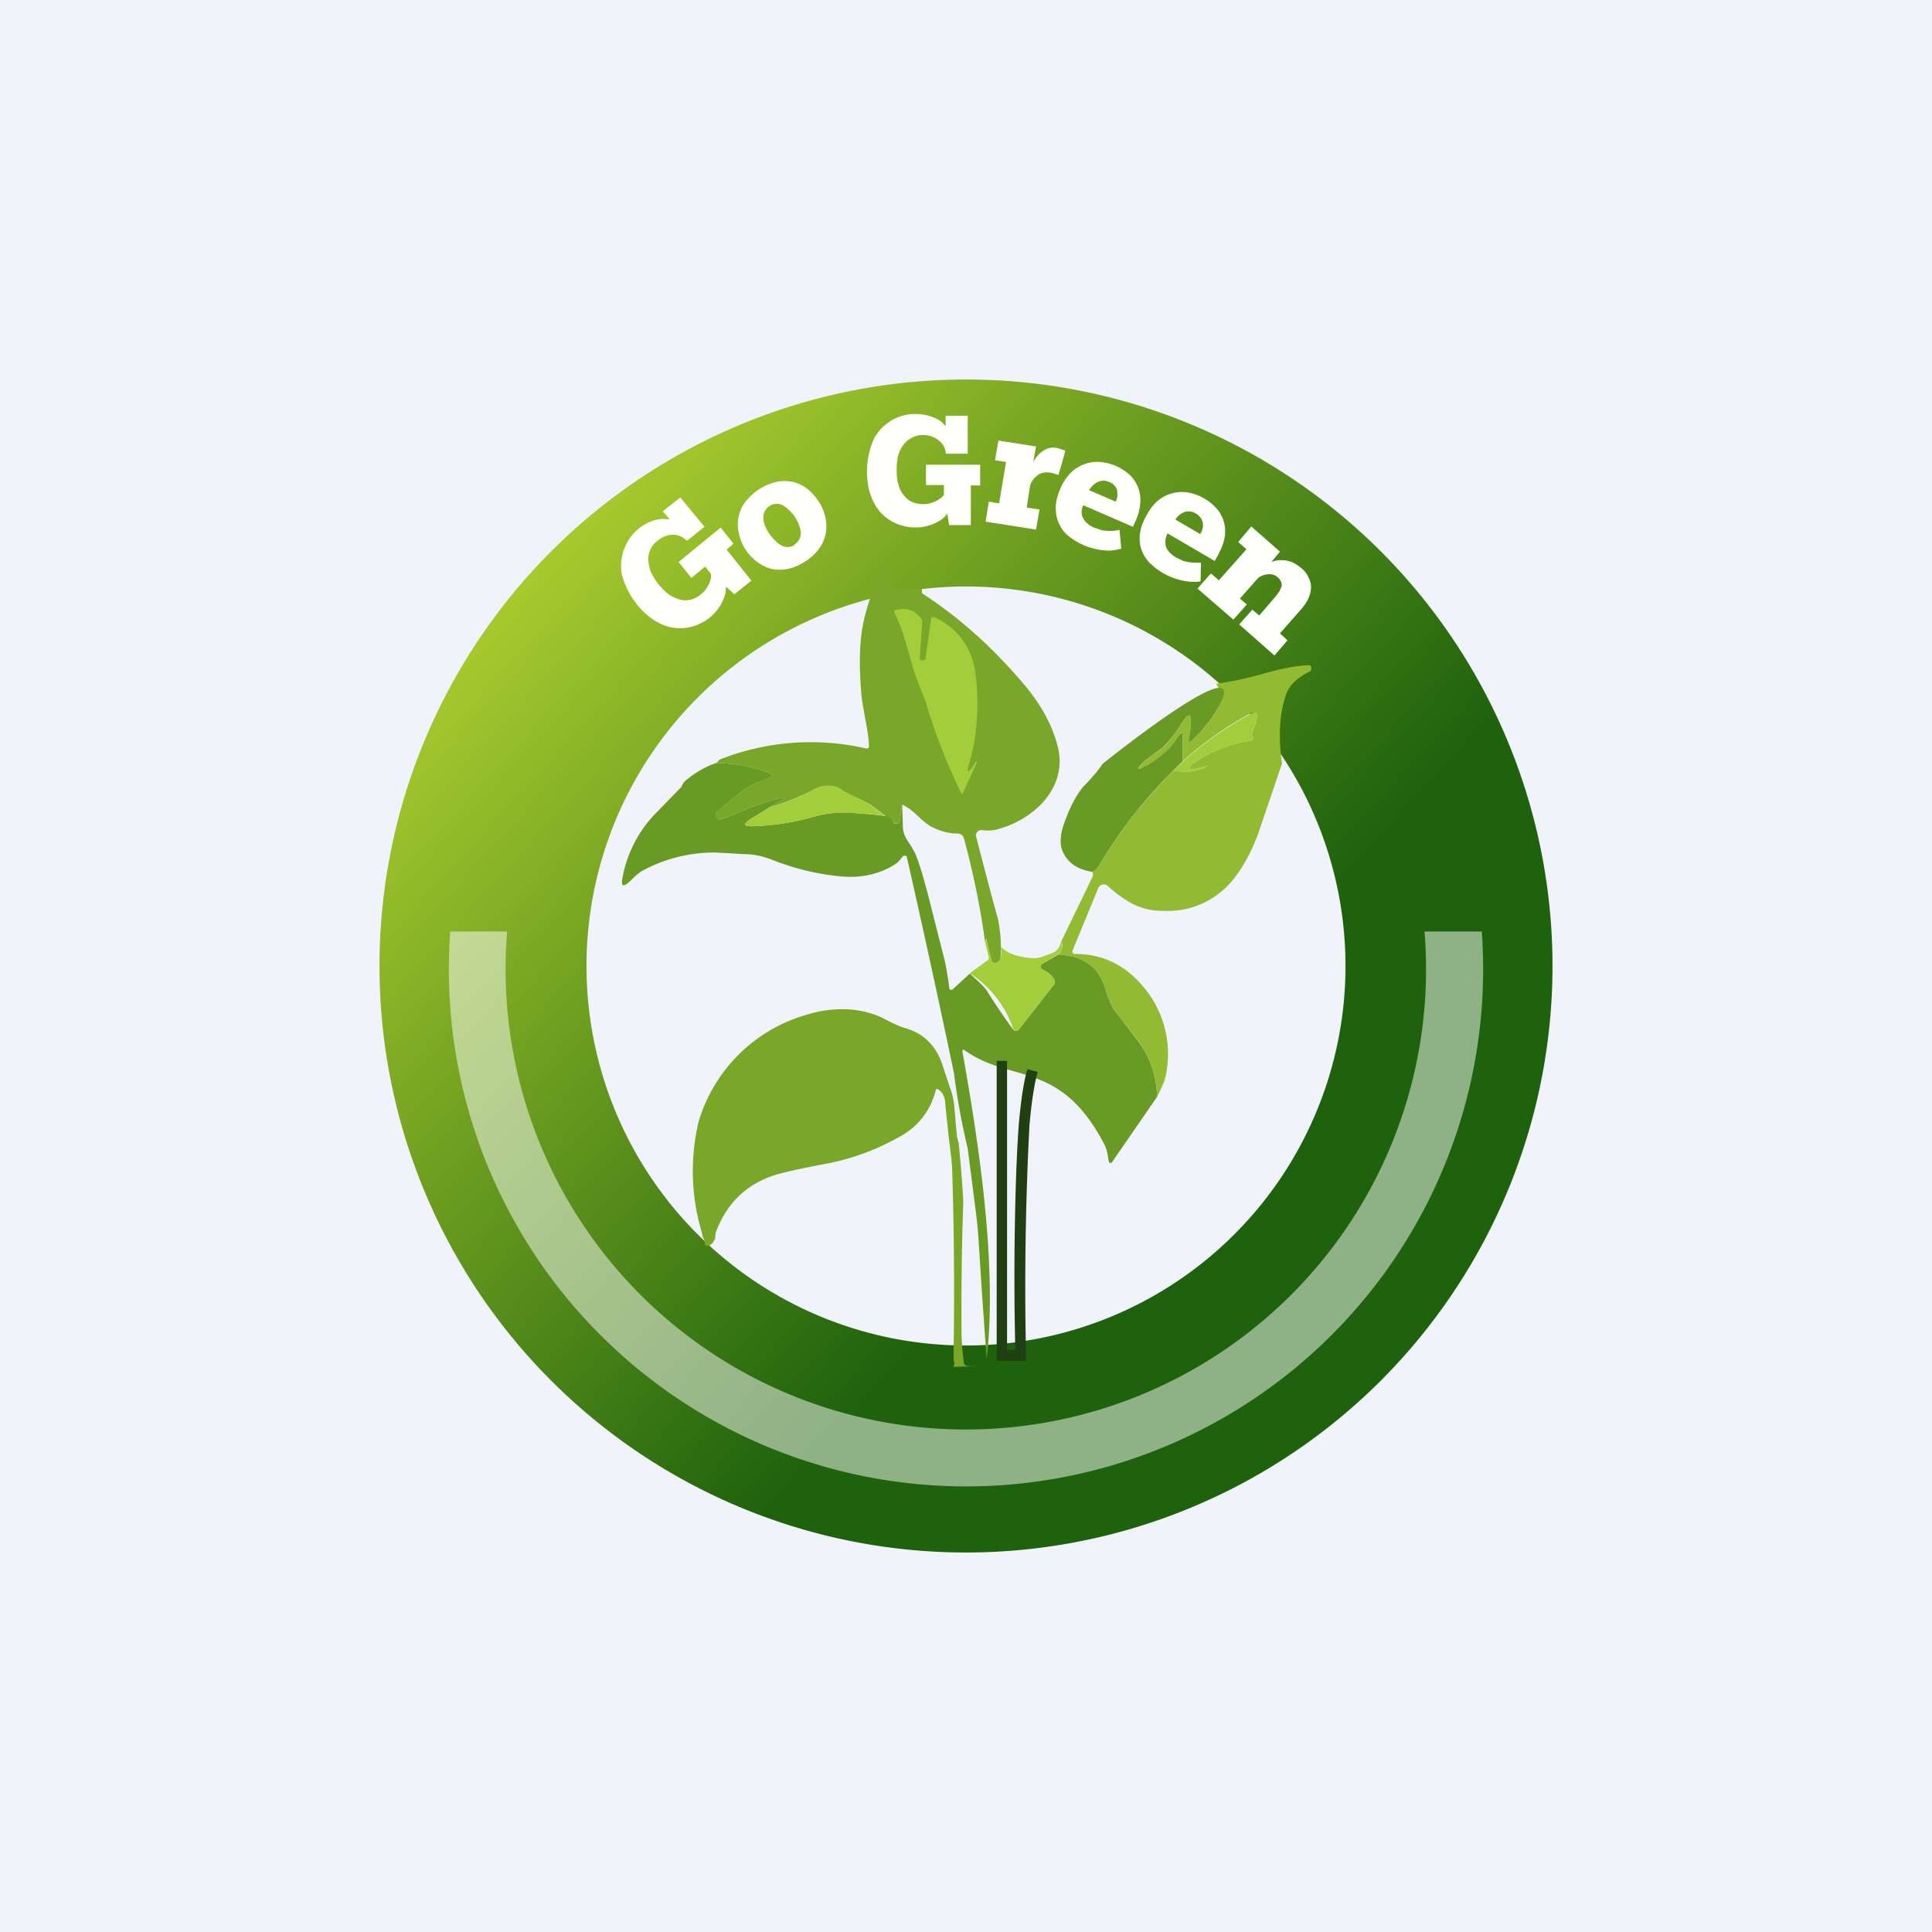 <!-- by TradingView --><svg width="56" height="56" viewBox="0 0 56 56" xmlns="http://www.w3.org/2000/svg"><path fill="#F0F3FA" d="M0 0h56v56H0z"/><path fill-rule="evenodd" d="M28 45a17 17 0 1 0 0-34 17 17 0 0 0 0 34Zm0-6a11 11 0 1 0 0-22 11 11 0 0 0 0 22Z" fill="url(#a)"/><path d="M26.72 17.08c0 .07 0 .12.04.14 1 .65 1.97 1.5 2.88 2.57.52.6.86 1.22 1.02 1.85.3 1.2-.71 2.13-1.76 2.4-.15.04-.3.04-.45.02a.14.14 0 0 0-.12.05.14.14 0 0 0-.04.13c.22.84.42 1.63.63 2.37a4.09 4.09 0 0 1 .08 1.16.18.18 0 0 1-.06.1.14.14 0 0 1-.11.04.1.1 0 0 1-.1-.09l-.14-.6c0-.02 0-.02-.01 0l-.02.13a23.81 23.81 0 0 0-.62-3.05.19.19 0 0 0-.18-.14c-.3 0-.59-.09-.85-.25a3.07 3.07 0 0 1-.36-.31c-.13-.12-.26-.21-.4-.28l-.07.48a.1.1 0 0 1-.07.07.1.1 0 0 1-.1-.03 26.05 26.05 0 0 0-.63-.48c-.3-.2-.66-.3-.96-.51-.07-.05-.2-.08-.36-.07a.73.73 0 0 0-.34.09c-.42.22-.85.4-1.31.53l.4-.25c.06-.03.06-.04 0-.03-.38.07-.83.22-1.35.45-.17.08-.34.14-.5.18a.09.09 0 0 1-.1-.05c-.03-.07-.01-.14.05-.19.54-.45.84-.76 1.43-.94.17-.06.17-.11.01-.18a4.16 4.16 0 0 0-1.5-.27.36.36 0 0 0 .1-.1 7.18 7.18 0 0 1 4.28-.32l.04-.02a.08.08 0 0 0 .02-.06c-.03-.54-.2-1.12-.23-1.59-.15-1.95.19-2.32.51-3.5.03-.11.08-.12.14-.01l.29.5c.02.03.06.05.1.05h.72Z" fill="#78A72A"/><path d="m37.16 22.13-.7 2.06c-.18.47-.38.86-.63 1.19a2.43 2.43 0 0 1-2.13 1.02 1.9 1.9 0 0 1-.85-.19c-.25-.13-.5-.31-.74-.53a.17.17 0 0 0-.23 0 .17.17 0 0 0-.05.07l-.74 1.8a.07.07 0 0 0 .07.1c.77 0 1.43.3 1.96.93a3 3 0 0 1 .64 2.72c-.06.17-.14.33-.22.49a2.83 2.83 0 0 0-.56-1.64l-.61-.78a2.19 2.19 0 0 1-.34-.73c-.18-.61-.64-.94-1.36-.97a.37.37 0 0 0 .1-.4l.89-1.84c.03-.06.03-.11 0-.16.08-.04.13-.08.15-.11a14 14 0 0 1 2.21-2.83c.34.07.65.04.91-.09.08-.04.08-.05 0-.02l-.36.08c-.04.01-.07 0-.09-.05 0-.03 0-.05.04-.08.5-.36 1.07-.6 1.72-.7h.02c.08-.04.1-.08.04-.14a.06.06 0 0 1-.01-.07l.18-.46a.12.12 0 0 0-.1-.16l-.07.01a9.8 9.8 0 0 0-2.02 1.42v-.68c0-.18-.05-.2-.14-.03-.22.36-.64.73-1.09.92-.05.02-.06 0-.03-.04.12-.22.62-.47.8-.68.17-.2.31-.4.41-.55.23-.38.32-.35.28.08l-.05.33c-.02.1.01.1.08.05.31-.28.57-.6.78-.98.11-.2.09-.43-.07-.67 1.27-.18 1.64-.46 2.64-.54.05 0 .09 0 .1.03a.1.1 0 0 1 .02.06.1.1 0 0 1-.06.1c-.36.18-.58.4-.67.65-.2.58-.23 1.25-.12 2.01Z" fill="#92BB33"/><path d="M35.32 20.49c-.21.37-.47.7-.78.98-.07.06-.1.04-.08-.05l.05-.33c.04-.43-.05-.46-.28-.09-.1.17-.24.35-.42.56-.17.2-.67.46-.8.68-.02.05 0 .06.04.04.45-.2.87-.56 1.09-.92.1-.16.14-.15.14.03v.68a14.01 14.01 0 0 0-2.47 3.09c-.02.03-.07.07-.15.11-.46-.07-.75-.29-.88-.65-.07-.2-.04-.5.1-.85.17-.46.36-.8.57-1.02.26-.27.43-.48.5-.6.24-.2 4.38-3.49 3.37-1.66Z" fill="#6A9A26"/><path d="M34.02 22.33a9.8 9.8 0 0 1 2.35-1.7.12.12 0 0 1 .1.1c.01.03.01.05 0 .07l-.18.46c-.02.02-.01.05.01.07.06.06.04.1-.04.14h-.02c-.65.1-1.23.34-1.72.7-.04.03-.05.05-.04.08.02.05.05.06.1.05l.34-.08c.09-.03.09-.02.01.02-.26.13-.57.16-.9.1Z" fill="#A3CD3A"/><path d="M20.75 22.12c.56 0 1.06.1 1.5.27.16.07.16.12 0 .18-.6.18-.9.49-1.44.94-.06.05-.08.12-.04.19a.09.09 0 0 0 .1.05c.15-.04.32-.1.49-.18.52-.23.97-.38 1.34-.45.07-.01.07 0 .02.03l-.41.25-.57.35c-.2.14-.19.2.06.2.61-.02 1.23-.11 1.87-.3.26-.07.54-.1.85-.1a17 17 0 0 1 1.13.1c.07 0 .16.07.26.2a.1.1 0 0 0 .14 0 .1.1 0 0 0 .03-.05l.07-.48.02.62c0 .21.08.35.19.51.09.14.16.26.2.37.1.24.2.6.33 1.08l.5 1.97a11.2 11.2 0 0 1 .13.8.07.07 0 0 0 .1 0l.49-.45c.27.24.43.4.49.49a18.48 18.48 0 0 0 .78 1.15.12.12 0 0 0 .16-.03l1-1.28a.13.13 0 0 0 .03-.12c-.04-.12-.16-.23-.34-.32a.1.1 0 0 1-.06-.08.1.1 0 0 1 .05-.1l.45-.26c.72.03 1.18.36 1.36.97.1.34.22.59.34.73l.6.78c.36.47.55 1.02.57 1.64l-1.31 1.9a.05.05 0 0 1-.05.02.05.05 0 0 1-.04-.04c-.04-.22-.05-.34-.13-.5-1.28-2.45-2.68-1.76-4.04-2.72-.06-.04-.08-.03-.07.05.48 2.69 1.01 6.18.7 8.9-.37-5.03-.11-2.64-.55-6.11a20.4 20.4 0 0 1-.4-2.19 367.17 367.17 0 0 0-1.37-6.28.09.09 0 0 0-.13.02.75.75 0 0 1-.25.24c-.45.27-.97.38-1.55.32a7.14 7.14 0 0 1-1.87-.44c-.32-.13-.6-.2-.86-.2l-.89-.05c-.76 0-1.47.18-2.13.54-.14.09-.26.22-.36.31-.18.16-.24.13-.2-.1a3.6 3.6 0 0 1 1.01-1.93 781.09 781.09 0 0 1 .7-.72.47.47 0 0 1 .13-.19c.3-.25.6-.41.87-.5Z" fill="#6A9A26"/><path d="M28.89 30.75h.3v8.38h.24c-.03-1.1-.04-2.72 0-4.27.02-.81.05-1.6.1-2.27.06-.67.14-1.24.25-1.6l.3.08c-.1.33-.18.87-.24 1.54a89.99 89.99 0 0 0-.1 6.67v.16h-.85v-8.69Z" fill="#203F13"/><path d="M25.65 23.64a17 17 0 0 0-1.13-.08c-.3-.01-.59.02-.85.1-.64.18-1.26.27-1.87.29-.25 0-.27-.06-.06-.2l.57-.35c.46-.13.9-.3 1.3-.53.12-.06.23-.1.35-.1.17 0 .29.03.36.08.3.2.66.3.96.52l.37.27ZM29.01 27.44c.19.2.49.3.9.33.09.01.18 0 .28-.03l.27-.1c.17-.05.27-.18.3-.38.05.16.02.3-.09.4l-.45.27a.1.1 0 0 0-.05.1.1.1 0 0 0 .06.08c.18.1.3.2.34.32a.13.13 0 0 1-.03.12l-1 1.28a.12.12 0 0 1-.16.03 3.1 3.1 0 0 0-1.27-1.65l.51-.37a.09.09 0 0 0 .04-.1l-.1-.4.02-.13.16.61a.1.1 0 0 0 .09.09c.03 0 .07-.01.1-.04a.18.18 0 0 0 .07-.1.78.78 0 0 0 .01-.33Z" fill="#A3CD3A"/><path d="m28.27 39.6-.64.02c.04-.06.04-.12.01-.2v-.2a110.38 110.38 0 0 0-.04-5.29c0-.18-.04-.5-.1-.96l-.1-.96c0-.2-.08-.35-.2-.43-.04-.03-.07-.02-.08.03a2.07 2.07 0 0 1-1.03 1.33c-.65.37-1.32.62-2.03.77-.59.11-1.02.2-1.3.27-1 .22-1.67.81-2.02 1.76l-.01.16-.06.11c-.05.06-.11.1-.17.1-.05 0-.07-.02-.07-.07a.34.34 0 0 0-.05-.17l-.07-.26a6.19 6.19 0 0 1-.06-3.1 4.58 4.58 0 0 1 3.14-3.1c.7-.22 1.52-.23 2.2.1.28.15.5.25.68.3.59.18.92.6 1.08 1.16l.18.54c.07.18.11.36.13.54a47.1 47.1 0 0 0 .08.9l.05.19c.09.97.13 1.55.13 1.73a91.42 91.42 0 0 0-.05 3.71c0 .31.03.62.07.93 0 .05.04.07.09.08l.24.02Z" fill="#78A72A"/><path d="m28.19 22.24.08-.15c0-.01.02-.02.04-.01v.03l-.4.88c-.02.03-.04.03-.05 0a17.43 17.43 0 0 1-1.04-2.68c-.17-.43-.29-.73-.34-.9l-.23-.8a5.57 5.57 0 0 0-.32-.85c-.02-.05 0-.07.04-.08.29-.08.53 0 .72.24.03.04.04.08.04.12l-.07 1.05c0 .03.02.05.05.05h.05c.04 0 .07-.03.07-.07l.16-1.13a.07.07 0 0 1 .04-.05.07.07 0 0 1 .06 0c.7.34 1.1.9 1.19 1.67.11.92.04 1.8-.2 2.62-.07.2-.03.23.1.06Z" fill="#A3CD3A"/><path d="m35.92 18.1.38-.43.2.17.49-.57.1-.14.06-.14c0-.04 0-.09-.02-.13a.34.34 0 0 0-.1-.13.32.32 0 0 0-.16-.08.55.55 0 0 0-.4.1l-.53.6.2.17-.39.44-1.04-.9.39-.44.23.2.8-.9-.24-.21.38-.45.83.73-.25.3a.73.73 0 0 1 .34-.05c.08 0 .16.02.25.05.1.04.18.1.27.17.1.08.17.17.21.26.05.1.08.19.08.29 0 .1-.02.2-.06.3-.04.1-.11.21-.2.32l-.64.73.22.2-.38.44-1.02-.9ZM33.84 15.47a.5.5 0 0 0-.06.2c0 .07 0 .13.02.19.03.06.06.11.11.16s.11.1.18.14l.21.1a1.44 1.44 0 0 0 .38.05h.13l-.01.54c-.1.02-.2.02-.32.01a1.91 1.91 0 0 1-1.19-.58c-.1-.12-.18-.25-.22-.4-.04-.14-.05-.3-.02-.46.03-.17.1-.34.2-.51.1-.18.2-.31.34-.42a1.09 1.09 0 0 1 .87-.21 1.45 1.45 0 0 1 .83.49 1 1 0 0 1 .2.84c-.03.15-.09.3-.18.47l-.1.18-1.37-.8Zm.95.01a.58.58 0 0 0 .07-.17.37.37 0 0 0 0-.16c0-.05-.03-.1-.06-.14a.4.4 0 0 0-.13-.12.39.39 0 0 0-.33-.05c-.1.04-.2.1-.27.22l.72.42ZM31.4 14.64a.5.5 0 0 0-.05.21c0 .07.02.13.05.18.03.06.07.1.13.15.05.05.12.09.2.12l.21.07a1.45 1.45 0 0 0 .39.01l.12-.02.05.54c-.09.03-.2.05-.31.06a1.91 1.91 0 0 1-1.25-.45c-.12-.1-.2-.23-.26-.37-.06-.14-.08-.3-.08-.46.01-.17.06-.34.14-.53.08-.18.18-.33.3-.45a1.1 1.1 0 0 1 .84-.31 1.45 1.45 0 0 1 .88.39 1 1 0 0 1 .29.81c-.01.16-.05.32-.13.5l-.08.18-1.45-.63Zm.94-.1a.59.59 0 0 0 .05-.17l-.01-.16a.33.33 0 0 0-.08-.14.4.4 0 0 0-.15-.1.39.39 0 0 0-.33 0 .56.56 0 0 0-.25.24l.77.33ZM28.57 15.12l.09-.58.3.05.2-1.2-.32-.05.1-.57 1.09.17-.08.45c.06-.1.11-.17.17-.23.06-.05.12-.1.18-.13a.5.5 0 0 1 .31-.05.86.86 0 0 1 .2.06c.03 0 .05.02.07.03l-.2.7a1.13 1.13 0 0 0-.15-.05.7.7 0 0 0-.1-.02.5.5 0 0 0-.32.05.65.65 0 0 0-.25.31l-.1.65.37.06-.1.58-1.46-.23ZM27.51 15.22l-.05-.33a.82.82 0 0 1-.22.2 1.35 1.35 0 0 1-1.07.15 1.3 1.3 0 0 1-.84-.67 1.8 1.8 0 0 1-.15-.41 2.35 2.35 0 0 1 .16-1.46 1.4 1.4 0 0 1 .53-.53 1.35 1.35 0 0 1 .64-.17 1.42 1.42 0 0 1 .68.16c.07.04.12.08.15.12l.07.07v-.3h.64v1.1h-.64v-.05a.52.52 0 0 0-.22-.35.72.72 0 0 0-.45-.14c-.09 0-.18.02-.27.06a.67.67 0 0 0-.24.17.9.9 0 0 0-.18.31c-.04.13-.06.28-.06.47 0 .18.02.33.06.46.04.13.1.23.17.3.07.09.15.14.24.18a.84.84 0 0 0 .83-.14.58.58 0 0 0 .07-.08v-.28h-.52v-.59h1.57v.6h-.27v1.15h-.63ZM23.73 14.53c.1.16.17.33.2.5a1.1 1.1 0 0 1-.2.89c-.1.13-.22.25-.38.35-.16.1-.31.17-.47.21-.16.04-.32.04-.47.02a1.1 1.1 0 0 1-.43-.19 1.4 1.4 0 0 1-.37-.38 1.4 1.4 0 0 1-.2-.5 1.08 1.08 0 0 1 .2-.89c.1-.13.22-.24.38-.35.16-.1.31-.17.47-.21a1.07 1.07 0 0 1 .9.16c.14.1.26.23.37.4Zm-.7 1.25c.06-.04.11-.09.14-.15a.4.4 0 0 0 .04-.2.67.67 0 0 0-.05-.21 1.12 1.12 0 0 0-.48-.58.38.38 0 0 0-.38.03.38.38 0 0 0-.17.34c0 .07.01.15.04.22a1.22 1.22 0 0 0 .3.44c.05.06.11.1.18.14a.37.37 0 0 0 .39-.02ZM21.29 17.23l-.25-.23c0 .1 0 .19-.04.29a1.36 1.36 0 0 1-.74.8 1.3 1.3 0 0 1-1.07.01 1.8 1.8 0 0 1-.38-.23 2.34 2.34 0 0 1-.79-1.24 1.4 1.4 0 0 1 .08-.74 1.37 1.37 0 0 1 .73-.76c.1-.04.2-.07.28-.08a.62.62 0 0 1 .2 0h.1l-.2-.23.51-.4.7.85-.5.4-.05-.03a.52.52 0 0 0-.38-.14.72.72 0 0 0-.44.18.67.67 0 0 0-.26.5c0 .11.02.23.06.36.05.12.13.26.24.4.12.14.23.25.34.32.12.07.23.11.33.13.1.02.2.01.3-.02a.84.84 0 0 0 .55-.63v-.1l-.17-.22-.4.33-.37-.46 1.22-1 .37.47-.2.17.72.9-.5.4Z" fill="#FFFFFB"/><path d="M13.05 27a14.99 14.99 0 1 0 29.9 0h-1.66a13.34 13.34 0 1 1-26.59 0h-1.65Z" fill="#fff" fill-opacity=".5"/><defs><linearGradient id="a" x1="14.73" y1="16.47" x2="32.43" y2="32.68" gradientUnits="userSpaceOnUse"><stop stop-color="#AACC2F"/><stop offset="1" stop-color="#1E620D"/></linearGradient></defs></svg>